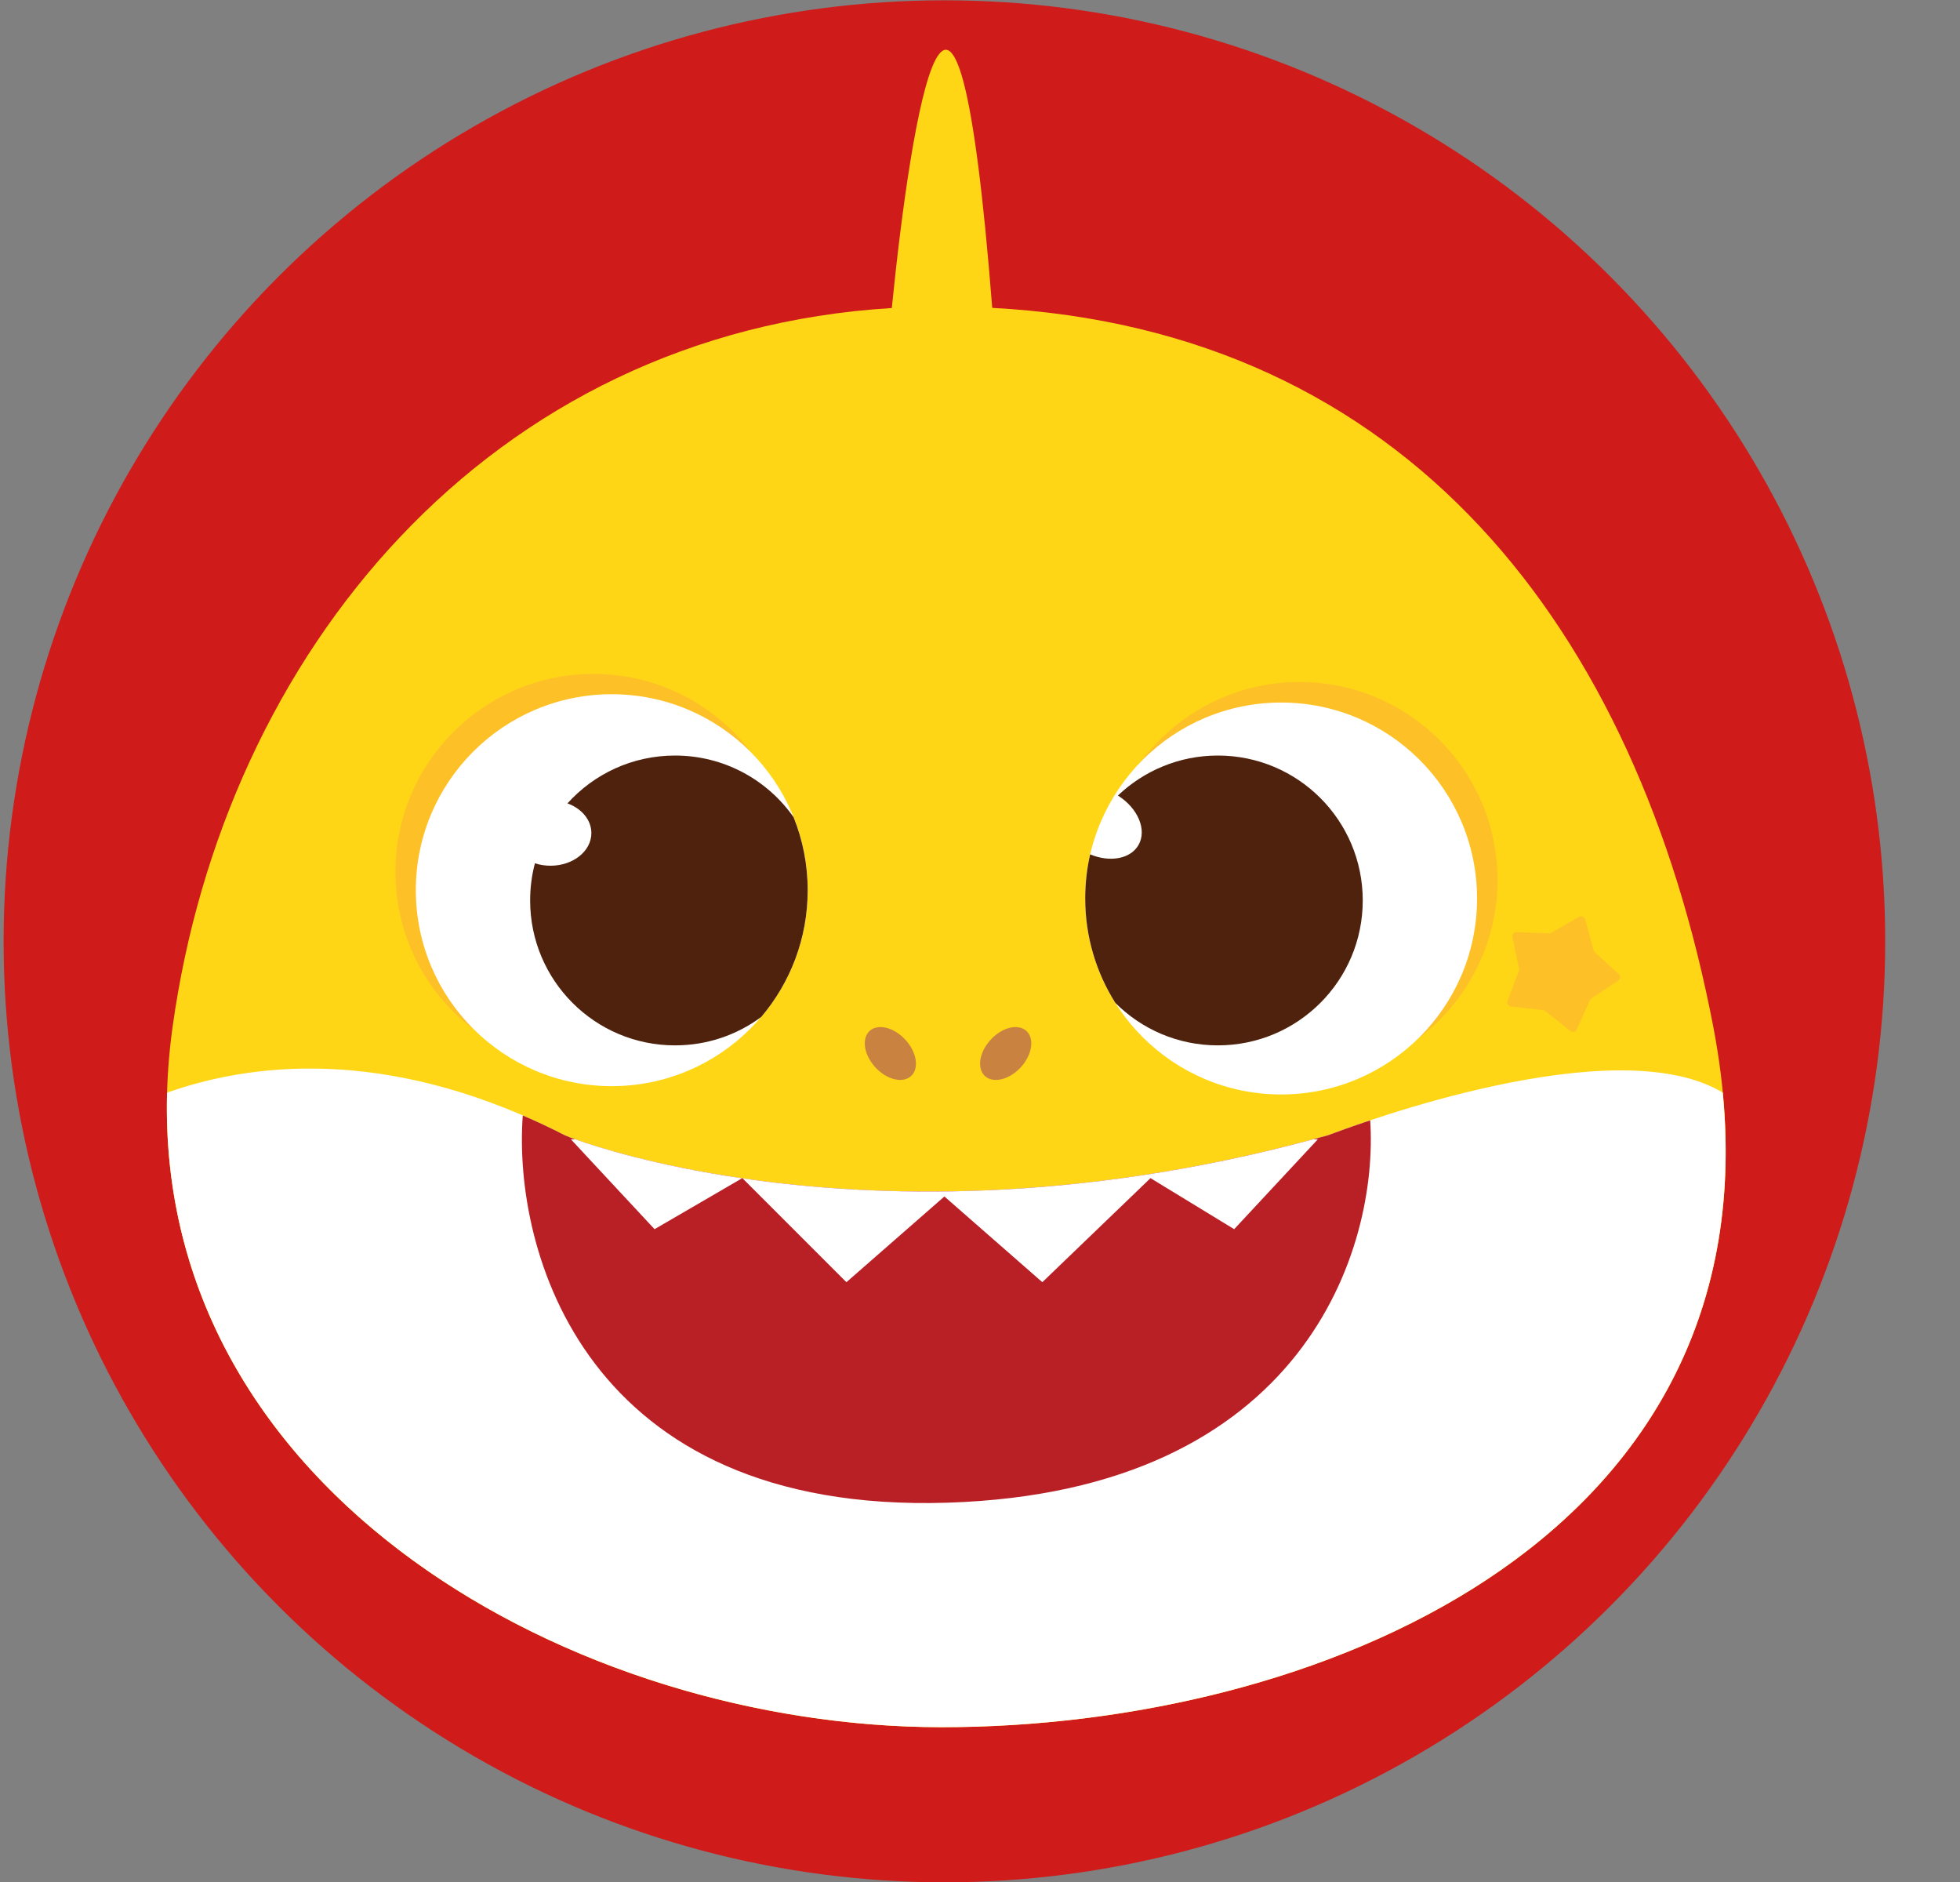 <svg width="25" height="24" viewBox="0 0 25 24" fill="none" xmlns="http://www.w3.org/2000/svg">
<rect x="0" y="0" width="25" height="24" fill="#808080" stroke="none"/>
<circle cx="12.046" cy="12.004" r="12" fill="#CF1B1A"/>
<path fill-rule="evenodd" clip-rule="evenodd" d="M12.656 3.926C17.95 4.209 20.878 8.015 21.854 13.098C23.077 19.475 16.945 22.026 12.014 22.026C7.083 22.026 1.42 18.72 2.201 13.098C2.864 8.321 6.241 4.242 11.375 3.928C11.623 1.45 12.189 -2.04 12.656 3.926Z" fill="#FED616"/>
<path fill-rule="evenodd" clip-rule="evenodd" d="M21.974 13.933C22.529 19.699 16.724 22.026 12.014 22.026C7.333 22.026 1.992 19.047 2.131 13.934C3.362 13.497 5.111 13.405 7.204 14.477C7.308 14.53 11.265 16.065 16.939 14.477C16.936 14.479 16.947 14.475 16.969 14.466C17.319 14.336 20.602 13.108 21.974 13.933Z" fill="white"/>
<path fill-rule="evenodd" clip-rule="evenodd" d="M6.668 14.225C6.844 14.3 7.023 14.384 7.204 14.477C7.308 14.531 11.265 16.065 16.939 14.477C16.936 14.479 16.947 14.475 16.969 14.466C17.038 14.441 17.219 14.373 17.477 14.287C17.584 15.897 16.66 19.019 12.083 19.163C7.446 19.308 6.541 15.936 6.668 14.225Z" fill="#B92025"/>
<path fill-rule="evenodd" clip-rule="evenodd" d="M7.338 14.529H7.282L8.349 15.675L9.465 15.026C8.367 14.865 7.628 14.633 7.338 14.529ZM9.472 15.027C11.163 15.274 13.702 15.351 16.75 14.529H16.809L15.742 15.675L14.675 15.024L13.295 16.351L12.046 15.258L10.796 16.351L9.472 15.027Z" fill="white"/>
<path fill-rule="evenodd" clip-rule="evenodd" d="M11.165 13.611C11.311 13.77 11.515 13.819 11.621 13.722C11.727 13.625 11.694 13.417 11.548 13.259C11.402 13.1 11.198 13.05 11.092 13.147C10.987 13.245 11.019 13.452 11.165 13.611ZM13.02 13.611C12.873 13.77 12.669 13.819 12.563 13.722C12.458 13.625 12.49 13.417 12.636 13.259C12.782 13.1 12.986 13.05 13.092 13.147C13.198 13.245 13.165 13.452 13.02 13.611Z" fill="#CA8240"/>
<circle cx="7.569" cy="11.119" r="2.525" fill="#FEC027"/>
<circle cx="2.525" cy="2.525" r="2.525" transform="matrix(-1 0 0 1 19.101 8.697)" fill="#FEC027"/>
<circle cx="7.803" cy="11.352" r="2.499" fill="white"/>
<circle cx="2.499" cy="2.499" r="2.499" transform="matrix(-1 0 0 1 18.84 8.959)" fill="white"/>
<path fill-rule="evenodd" clip-rule="evenodd" d="M9.709 12.969C10.079 12.533 10.302 11.969 10.302 11.353C10.302 11.023 10.238 10.709 10.122 10.421C9.788 9.945 9.235 9.635 8.61 9.635C8.065 9.635 7.576 9.87 7.238 10.245C7.418 10.31 7.543 10.455 7.543 10.624C7.543 10.854 7.31 11.04 7.022 11.04C6.952 11.04 6.884 11.029 6.823 11.009C6.783 11.16 6.762 11.319 6.762 11.483C6.762 12.504 7.589 13.331 8.61 13.331C9.022 13.331 9.402 13.197 9.709 12.969Z" fill="#4F220D"/>
<path fill-rule="evenodd" clip-rule="evenodd" d="M14.226 12.789C13.983 12.403 13.842 11.947 13.842 11.457C13.842 11.264 13.864 11.075 13.905 10.895C14.155 11 14.418 10.955 14.521 10.777C14.633 10.584 14.515 10.306 14.259 10.145C14.591 9.829 15.04 9.635 15.534 9.635C16.555 9.635 17.382 10.462 17.382 11.483C17.382 12.504 16.555 13.331 15.534 13.331C15.023 13.331 14.56 13.124 14.226 12.789Z" fill="#4F220D"/>
<path d="M20.142 11.692C20.171 11.675 20.209 11.691 20.218 11.723L20.328 12.12C20.331 12.13 20.336 12.138 20.343 12.145L20.648 12.422C20.673 12.445 20.67 12.485 20.642 12.504L20.299 12.732C20.291 12.737 20.284 12.745 20.28 12.754L20.111 13.129C20.097 13.16 20.057 13.169 20.031 13.148L19.708 12.892C19.7 12.886 19.691 12.883 19.681 12.882L19.272 12.836C19.238 12.832 19.217 12.798 19.229 12.766L19.373 12.38C19.376 12.371 19.377 12.361 19.375 12.352L19.291 11.948C19.285 11.915 19.311 11.884 19.345 11.886L19.756 11.903C19.766 11.903 19.776 11.901 19.784 11.896L20.142 11.692Z" fill="#FEC027"/>
</svg>

